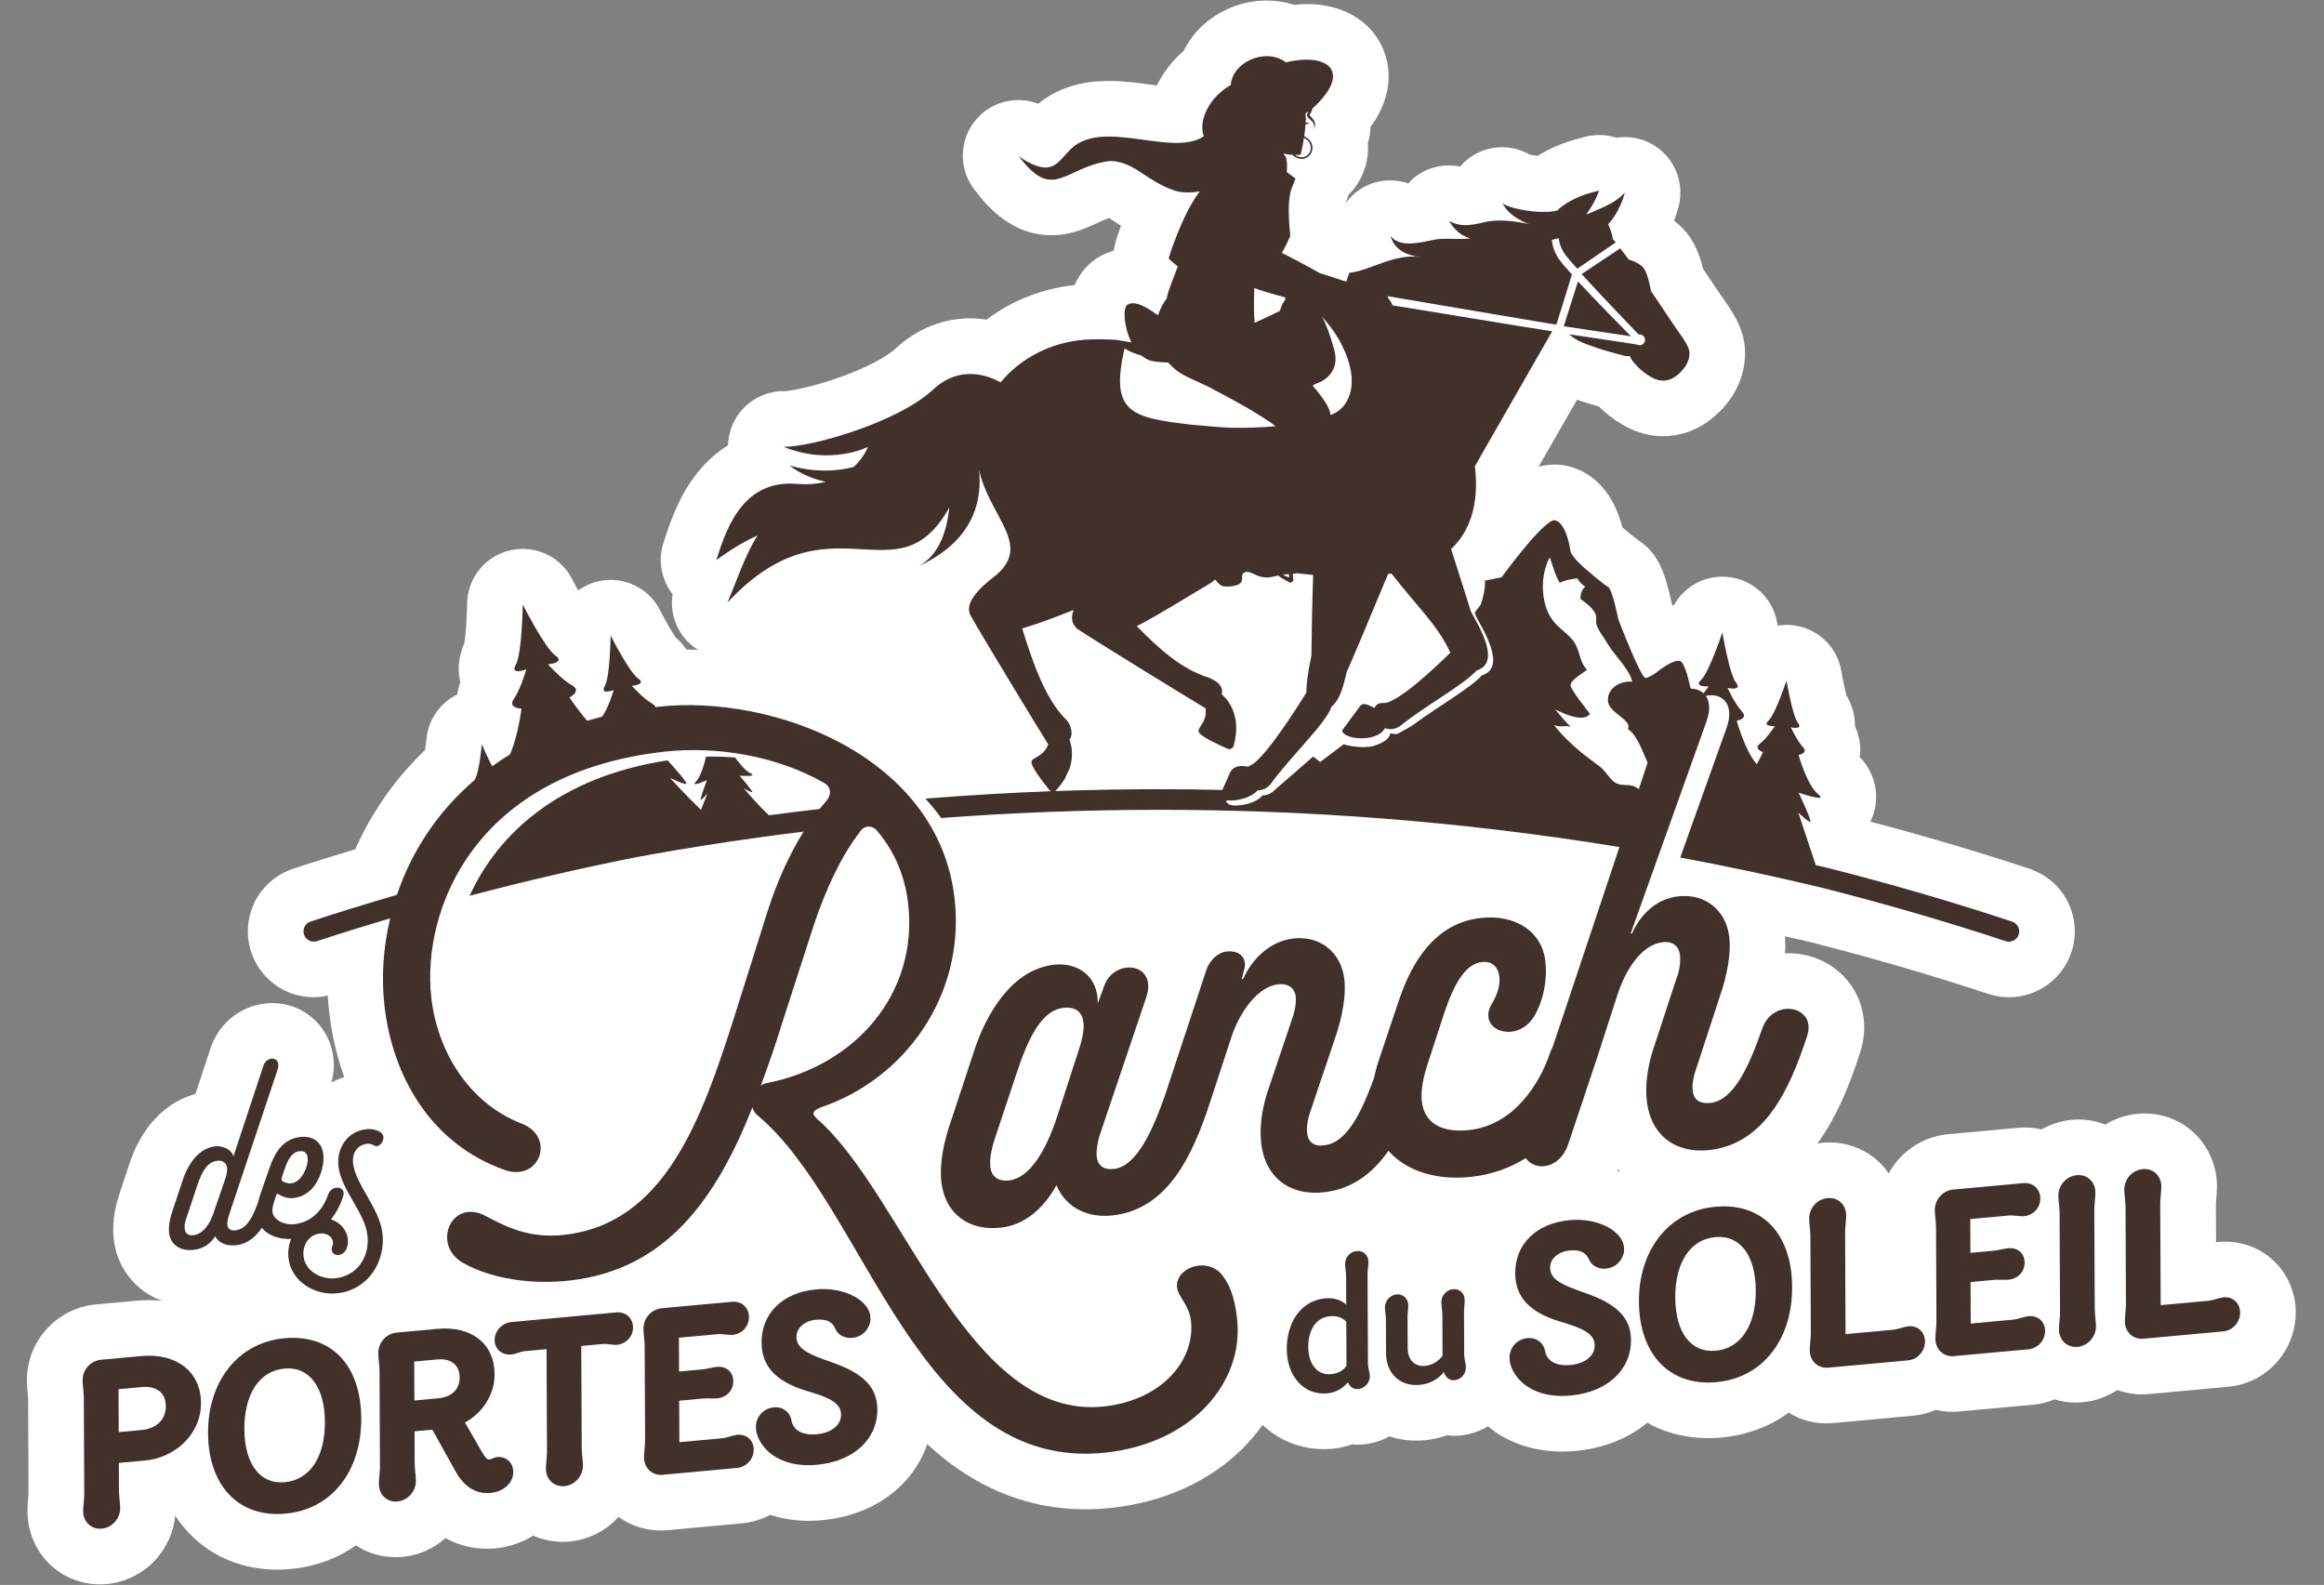 <?xml version="1.0" encoding="UTF-8" standalone="no"?>
<!DOCTYPE svg PUBLIC "-//W3C//DTD SVG 1.1//EN" "http://www.w3.org/Graphics/SVG/1.1/DTD/svg11.dtd">
<svg width="100%" height="100%" viewBox="0 0 871 594" version="1.1" xmlns="http://www.w3.org/2000/svg" xmlns:xlink="http://www.w3.org/1999/xlink" xml:space="preserve" xmlns:serif="http://www.serif.com/" style="fill-rule:evenodd;clip-rule:evenodd;stroke-linejoin:round;stroke-miterlimit:2;">
    <rect x="0" y="0" width="871" height="594" fill="#808080" stroke="none"/>
    <g transform="matrix(4.167,0,0,4.167,613.217,161.609)">
        <path d="M0,0.004C-0.002,0.003 -0.003,0.003 -0.005,0.002C-0.006,0.001 -0.008,0.001 -0.01,0L0,0.004Z" style="fill:rgb(223,210,178);fill-rule:nonzero;"/>
    </g>
    <g transform="matrix(4.167,0,0,4.167,633.177,88.7)">
        <path d="M0,-0.009C0.001,-0.007 0.002,-0.006 0.003,-0.004C0.004,-0.003 0.005,-0.002 0.006,0L0,-0.009Z" style="fill:rgb(223,210,178);fill-rule:nonzero;"/>
    </g>
    <g transform="matrix(4.167,0,0,4.167,776.393,419.69)">
        <path d="M0,0.001L0.006,0.001C0.008,0.001 0.01,0 0.012,0L0,0.001Z" style="fill:rgb(223,210,178);fill-rule:nonzero;"/>
    </g>
    <g transform="matrix(4.167,0,0,4.167,682.977,428.269)">
        <path d="M0,0.002L0.009,0.002C0.012,0.001 0.015,0.001 0.018,0L0,0.002Z" style="fill:rgb(223,210,178);fill-rule:nonzero;"/>
    </g>
    <g transform="matrix(4.167,0,0,4.167,617.138,372.01)">
        <path d="M0,-36.004C0,-36.005 0,-36.005 -0.001,-36.006L0.002,-36.001C0.001,-36.002 0,-36.003 0,-36.004M-87.868,-32.366C-87.869,-32.367 -87.871,-32.368 -87.872,-32.369L-87.868,-32.366ZM-28.733,-70.052C-28.739,-70.055 -28.743,-70.057 -28.749,-70.06C-28.751,-70.061 -28.753,-70.062 -28.754,-70.063L-28.733,-70.052ZM-2.588,15.886C-2.521,15.963 -2.461,16.043 -2.393,16.118C-2.477,16.087 -2.563,16.063 -2.648,16.034C-2.626,15.985 -2.609,15.935 -2.588,15.886M-2.308,15.201L-2.311,15.21L-2.308,15.201ZM-1.239,-40.97C-1.24,-40.971 -1.242,-40.972 -1.243,-40.972L-1.239,-40.97ZM-129.282,8.854C-129.285,8.855 -129.287,8.856 -129.29,8.856L-129.3,8.856L-129.282,8.854ZM-121.157,-9.38C-121.159,-9.38 -121.161,-9.379 -121.163,-9.378L-121.157,-9.38ZM17.561,-27.328C17.56,-27.329 17.559,-27.331 17.558,-27.332L17.561,-27.328ZM58.381,28.845L58.381,28.755C58.384,27.198 57.788,25.536 56.592,24.312C56.002,23.7 55.274,23.206 54.483,22.881C53.693,22.553 52.846,22.396 52.028,22.397C51.829,22.397 51.622,22.406 51.41,22.426C51.335,22.434 51.277,22.443 51.212,22.451L51.197,19.008C51.2,18.956 51.215,18.76 51.236,18.523C51.248,18.392 51.26,18.246 51.271,18.077C51.282,17.917 51.292,17.738 51.294,17.495L51.294,17.422C51.3,15.802 50.672,14.072 49.443,12.822C48.836,12.197 48.095,11.695 47.291,11.364C46.488,11.031 45.625,10.868 44.783,10.869C44.583,10.869 44.373,10.879 44.155,10.899C43.099,10.996 42.108,11.344 41.247,11.87C40.477,11.568 39.658,11.408 38.852,11.414C38.651,11.414 38.442,11.424 38.227,11.444C37.247,11.533 36.325,11.842 35.509,12.304C35.021,12.191 34.525,12.129 34.037,12.129C33.837,12.129 33.628,12.138 33.414,12.159L33.427,12.157L27.121,12.737C25.355,12.898 23.779,13.743 22.686,14.961C22.332,15.352 22.029,15.79 21.773,16.258C21.571,15.965 21.35,15.684 21.097,15.427C20.49,14.801 19.749,14.3 18.945,13.969C18.142,13.636 17.279,13.473 16.437,13.474C16.237,13.474 16.028,13.483 15.81,13.504C15.658,13.518 15.509,13.543 15.36,13.567C16.198,12.415 16.863,11.216 17.423,10.022C18.14,8.488 18.692,6.954 19.17,5.496C19.414,4.769 19.566,3.972 19.566,3.134C19.569,2.188 19.362,1.194 18.947,0.31C18.327,-1.03 17.276,-2.053 16.172,-2.662C15.059,-3.279 13.886,-3.545 12.729,-3.547C12.631,-3.547 12.533,-3.529 12.435,-3.525C12.447,-3.765 12.475,-4 12.475,-4.245C12.475,-4.511 12.451,-4.789 12.432,-5.065C13.142,-4.901 13.845,-4.755 14.557,-4.583C20.023,-3.201 25.415,-1.638 30.722,0.116C31.332,0.318 31.965,0.416 32.583,0.416C33.838,0.415 35.029,0.021 36.017,-0.681C37.005,-1.379 37.805,-2.42 38.209,-3.649L38.21,-3.652C38.411,-4.258 38.51,-4.891 38.509,-5.511C38.508,-6.766 38.115,-7.957 37.412,-8.946C36.861,-9.727 36.089,-10.381 35.185,-10.824C34.949,-10.947 34.702,-11.053 34.443,-11.138C29.723,-12.699 24.944,-14.104 20.121,-15.379C20.253,-15.649 20.37,-15.929 20.451,-16.216C20.586,-16.691 20.642,-17.166 20.642,-17.592C20.641,-18.134 20.556,-18.596 20.45,-18.973C20.259,-19.634 20.019,-20.051 19.82,-20.366C19.557,-20.768 19.344,-21.005 19.161,-21.194C19.183,-21.388 19.219,-21.581 19.219,-21.775C19.221,-22.614 19.007,-23.371 18.738,-23.96C18.738,-23.97 18.74,-23.98 18.74,-23.989C18.733,-24.99 18.476,-25.703 18.247,-26.208C18.158,-26.398 18.07,-26.557 17.983,-26.705C17.957,-26.792 17.927,-26.902 17.897,-27.023C17.798,-27.411 17.695,-27.905 17.624,-28.278C17.589,-28.466 17.56,-28.625 17.541,-28.733L17.52,-28.855L17.516,-28.881L17.515,-28.883C17.143,-31.163 15.276,-32.88 12.973,-33.061C12.568,-33.093 12.173,-33.059 11.786,-32.997C11.786,-33.003 11.784,-33.012 11.783,-33.017L11.755,-33.177L11.748,-33.22C11.375,-35.499 9.508,-37.216 7.206,-37.397C5.218,-37.554 3.376,-36.525 2.442,-34.83C2.406,-34.827 2.366,-34.827 2.331,-34.824C2.304,-34.891 2.284,-34.943 2.262,-34.999C2.196,-35.306 2.097,-35.738 1.974,-36.216C1.857,-36.662 1.73,-37.127 1.529,-37.681C1.422,-37.966 1.308,-38.267 1.066,-38.716C0.939,-38.944 0.784,-39.213 0.489,-39.58C0.339,-39.764 0.152,-39.974 -0.116,-40.212C-0.304,-40.378 -0.537,-40.56 -0.83,-40.741C-0.881,-40.779 -0.983,-40.856 -1.11,-40.959C-1.35,-41.151 -1.642,-41.394 -1.865,-41.583C-1.977,-41.677 -2.073,-41.758 -2.139,-41.815L-2.192,-41.86C-2.341,-42.438 -2.547,-43.101 -2.945,-43.906C-3.197,-44.397 -3.519,-44.951 -4.085,-45.573C-4.37,-45.881 -4.722,-46.206 -5.174,-46.512C-5.623,-46.817 -6.18,-47.101 -6.823,-47.287C-7.35,-47.44 -7.85,-47.495 -8.285,-47.494C-8.877,-47.487 -9.335,-47.404 -9.716,-47.298L-6.265,-53.32C-5.937,-53.209 -5.615,-53.104 -5.305,-53.008C-4.944,-52.898 -4.608,-52.803 -4.295,-52.715C-3.974,-52.397 -3.646,-52.107 -3.312,-51.848C-2.573,-51.281 -1.84,-50.841 -0.946,-50.494C-0.159,-50.194 0.667,-50.046 1.484,-50.046C2.886,-50.046 4.275,-50.479 5.448,-51.316L5.452,-51.319C6.235,-51.884 6.998,-52.591 7.657,-53.585C7.984,-54.083 8.28,-54.657 8.499,-55.315C8.717,-55.971 8.853,-56.715 8.853,-57.492C8.853,-57.633 8.848,-57.769 8.84,-57.902L8.84,-57.915C8.771,-58.836 8.57,-59.374 8.404,-59.818C8.144,-60.467 7.896,-60.886 7.676,-61.249C7.457,-61.604 7.261,-61.883 7.121,-62.078L7.117,-62.084C6.933,-62.338 6.615,-62.803 6.243,-63.357L5.941,-63.809C5.672,-64.21 5.374,-64.655 5.065,-65.113C5.031,-65.254 5.005,-65.381 4.962,-65.533C4.873,-65.848 4.767,-66.187 4.61,-66.58C4.447,-66.973 4.252,-67.418 3.853,-67.999C3.431,-68.598 2.995,-69.006 2.605,-69.318C2.556,-69.356 2.512,-69.386 2.464,-69.421C2.734,-70.13 2.859,-70.63 2.898,-70.788C3.428,-73.005 2.395,-75.297 0.382,-76.367C-0.598,-76.888 -1.688,-77.048 -2.726,-76.888C-3.116,-77.015 -3.43,-77.066 -3.654,-77.096C-3.993,-77.134 -4.169,-77.134 -4.267,-77.133L-4.267,-77.134L-4.313,-77.133C-4.328,-77.133 -4.345,-77.132 -4.355,-77.133L-4.378,-77.132L-4.378,-77.131C-4.526,-77.127 -4.635,-77.12 -4.714,-77.114C-4.898,-77.096 -4.983,-77.082 -5.055,-77.071C-5.182,-77.051 -5.239,-77.039 -5.292,-77.028C-5.459,-76.993 -5.532,-76.974 -5.636,-76.948C-5.734,-76.923 -5.836,-76.895 -5.95,-76.863L-5.948,-76.859C-7.58,-76.449 -8.88,-75.84 -9.82,-75.254C-10.07,-75.283 -10.323,-75.327 -10.507,-75.37C-11.913,-76.17 -13.672,-76.287 -15.215,-75.517C-15.829,-75.21 -16.349,-74.79 -16.771,-74.296C-18.273,-74.599 -19.874,-74.218 -21.073,-73.158C-21.206,-73.041 -21.318,-72.908 -21.435,-72.78C-22.725,-73.218 -24.175,-73.137 -25.439,-72.449C-26.121,-72.077 -26.673,-71.555 -27.101,-70.954C-27.095,-70.969 -27.089,-70.985 -27.083,-71L-26.991,-71.232C-26.961,-71.309 -26.941,-71.358 -26.901,-71.465C-26.865,-71.559 -26.849,-71.657 -26.819,-71.752C-26.501,-72.072 -26.213,-72.414 -25.98,-72.784C-25.394,-73.72 -25.057,-74.811 -25.055,-75.993C-25.054,-76.122 -25.074,-76.255 -25.083,-76.387C-25.071,-76.425 -25.055,-76.457 -25.043,-76.496C-24.919,-76.919 -24.85,-77.392 -24.831,-77.869C-24.681,-78.075 -24.534,-78.284 -24.396,-78.505C-24.08,-79.018 -23.795,-79.58 -23.577,-80.227C-23.36,-80.872 -23.208,-81.608 -23.208,-82.421C-23.199,-83.474 -23.497,-84.658 -24.087,-85.626C-24.522,-86.355 -25.089,-86.951 -25.669,-87.394C-26.546,-88.061 -27.431,-88.414 -28.246,-88.628C-29.065,-88.838 -29.835,-88.91 -30.587,-88.912C-30.967,-88.911 -31.341,-88.874 -31.715,-88.837C-31.742,-88.846 -31.769,-88.861 -31.796,-88.87C-32.602,-89.119 -33.406,-89.226 -34.177,-89.226C-35.155,-89.225 -36.081,-89.057 -36.95,-88.758C-38.249,-88.305 -39.445,-87.568 -40.454,-86.461C-40.904,-85.964 -41.3,-85.375 -41.628,-84.717C-42.33,-84.102 -42.943,-83.415 -43.446,-82.656C-43.671,-82.315 -43.875,-81.959 -44.057,-81.588C-44.237,-81.612 -44.418,-81.636 -44.613,-81.664C-45.662,-81.804 -46.906,-81.991 -48.371,-81.996C-49.418,-81.993 -50.605,-81.898 -51.906,-81.478C-52.842,-81.18 -53.835,-80.663 -54.72,-79.946C-56.444,-80.604 -58.454,-80.278 -59.885,-78.966C-61.776,-77.232 -62.047,-74.343 -60.512,-72.288C-59.706,-71.221 -58.893,-70.295 -57.753,-69.487C-57.185,-69.089 -56.523,-68.731 -55.789,-68.485C-55.058,-68.236 -54.264,-68.113 -53.538,-68.116C-52.375,-68.118 -51.449,-68.392 -50.784,-68.633C-49.781,-69.013 -49.228,-69.323 -48.779,-69.504C-48.616,-69.572 -48.484,-69.617 -48.348,-69.663C-48.149,-69.537 -47.874,-69.359 -47.516,-69.123C-47.446,-69.078 -47.358,-69.025 -47.281,-68.977C-47.411,-68.619 -47.526,-68.287 -47.617,-68.003C-47.675,-67.817 -47.726,-67.651 -47.778,-67.457C-47.805,-67.357 -47.832,-67.254 -47.866,-67.092C-47.883,-67.01 -47.903,-66.913 -47.925,-66.765C-47.926,-66.757 -47.928,-66.746 -47.929,-66.737C-48.377,-66.603 -48.845,-66.423 -49.299,-66.146C-49.764,-65.862 -50.138,-65.536 -50.43,-65.22C-50.941,-64.662 -51.22,-64.149 -51.414,-63.72C-51.425,-63.694 -51.432,-63.672 -51.442,-63.647C-51.462,-63.644 -51.481,-63.638 -51.501,-63.634C-54.4,-63.311 -57.111,-62.236 -59.373,-60.526C-59.832,-60.595 -60.317,-60.642 -60.837,-60.642C-61.905,-60.644 -63.098,-60.459 -64.274,-60.001C-65.452,-59.548 -66.592,-58.828 -67.585,-57.9C-67.867,-57.627 -68.604,-57.111 -69.544,-56.635C-70.956,-55.904 -72.814,-55.21 -74.427,-54.75C-75.233,-54.518 -75.983,-54.341 -76.563,-54.232C-76.852,-54.177 -77.099,-54.14 -77.274,-54.119L-77.472,-54.1L-77.515,-54.097L-77.518,-54.097L-77.518,-54.095C-79.918,-54.146 -82.016,-52.489 -82.515,-50.138C-82.58,-49.834 -82.613,-49.529 -82.621,-49.227C-83.754,-48.52 -84.651,-47.655 -85.347,-46.79C-86.405,-45.472 -87.046,-44.154 -87.511,-43.036C-87.742,-42.477 -87.925,-41.965 -88.073,-41.528C-88.221,-41.093 -88.337,-40.728 -88.413,-40.505C-88.96,-38.887 -88.622,-37.139 -87.607,-35.836C-87.903,-33.938 -87.1,-31.994 -85.427,-30.895C-85.381,-30.865 -85.331,-30.848 -85.285,-30.819C-85.588,-30.828 -85.895,-30.855 -86.195,-30.855C-86.25,-30.855 -86.304,-30.851 -86.359,-30.851C-86.555,-31.143 -86.754,-31.378 -86.934,-31.57C-87.073,-31.715 -87.2,-31.827 -87.326,-31.936C-87.401,-32.045 -87.51,-32.209 -87.624,-32.396C-87.881,-32.814 -88.172,-33.332 -88.384,-33.727C-88.491,-33.926 -88.579,-34.094 -88.639,-34.21L-88.706,-34.34L-88.721,-34.37L-88.724,-34.375C-89.765,-36.436 -92.062,-37.511 -94.312,-36.992C-94.977,-36.838 -95.574,-36.545 -96.1,-36.167C-96.129,-36.219 -96.16,-36.275 -96.186,-36.324C-96.323,-36.577 -96.437,-36.794 -96.515,-36.944L-96.603,-37.114L-96.623,-37.155L-96.627,-37.161L-96.627,-37.162C-97.669,-39.224 -99.965,-40.3 -102.216,-39.78C-104.466,-39.26 -106.059,-37.285 -106.09,-34.975L-106.09,-34.973C-106.091,-34.9 -106.11,-33.86 -106.186,-32.83C-106.222,-32.32 -106.276,-31.807 -106.326,-31.498L-106.341,-31.412C-106.411,-31.255 -106.481,-31.087 -106.548,-30.89C-106.694,-30.451 -106.838,-29.889 -106.841,-29.133C-106.844,-28.772 -106.802,-28.356 -106.699,-27.923C-106.819,-27.6 -106.918,-27.226 -106.979,-26.815C-108.508,-26.062 -109.585,-24.569 -109.748,-22.797C-109.749,-22.779 -109.797,-22.305 -109.865,-21.824C-112.667,-19.143 -114.734,-16.069 -116.152,-12.891C-118.016,-12.33 -119.882,-11.754 -121.745,-11.138C-122.974,-10.734 -124.016,-9.934 -124.714,-8.946C-125.417,-7.957 -125.81,-6.766 -125.812,-5.511C-125.812,-4.892 -125.713,-4.256 -125.511,-3.649C-125.108,-2.421 -124.307,-1.379 -123.319,-0.68C-122.33,0.022 -121.139,0.415 -119.885,0.416C-119.463,0.416 -119.039,0.353 -118.621,0.262C-118.595,0.717 -118.559,1.17 -118.51,1.618C-118.287,3.643 -117.837,5.661 -117.14,7.608C-117.538,7.728 -117.921,7.884 -118.29,8.064C-118.171,7.602 -118.078,7.106 -118.077,6.527C-118.076,5.899 -118.179,5.188 -118.455,4.471C-118.66,3.935 -118.964,3.403 -119.351,2.937C-119.929,2.233 -120.683,1.699 -121.435,1.384C-122.19,1.064 -122.936,0.941 -123.621,0.941C-124.931,0.95 -126.057,1.359 -127.029,2.057C-127.979,2.74 -128.764,3.782 -129.157,4.992L-129.161,4.991L-130.523,9.109C-131.373,9.352 -132.147,9.721 -132.77,10.153C-134.158,11.119 -134.932,12.228 -135.465,13.137C-135.99,14.057 -136.275,14.838 -136.448,15.361L-136.439,15.336L-137.373,18.15L-137.371,18.151C-137.509,18.558 -137.631,18.99 -137.731,19.487C-137.834,20.01 -137.917,20.595 -137.919,21.306C-137.918,21.565 -137.906,21.845 -137.873,22.151C-137.783,22.987 -137.531,23.86 -137.097,24.659C-136.452,25.867 -135.397,26.835 -134.295,27.386C-134.032,27.52 -133.767,27.631 -133.502,27.727C-133.903,27.685 -134.306,27.658 -134.707,27.658C-135.083,27.658 -135.463,27.676 -135.845,27.711L-135.841,27.711L-139.483,28.046C-141.249,28.206 -142.825,29.052 -143.918,30.27C-145.015,31.481 -145.681,33.116 -145.683,34.857L-145.683,34.913L-145.682,34.981L-145.681,34.981C-145.676,35.248 -145.663,35.442 -145.65,35.616C-145.627,35.896 -145.603,36.127 -145.588,36.297L-145.573,36.481L-145.572,36.486L-145.535,45.06C-145.537,45.11 -145.553,45.31 -145.574,45.555C-145.586,45.689 -145.598,45.838 -145.61,46.009C-145.62,46.182 -145.631,46.371 -145.632,46.633L-145.632,46.669C-145.632,46.699 -145.631,46.744 -145.629,46.816L-145.625,46.816C-145.59,48.411 -144.961,50.051 -143.788,51.253C-143.188,51.873 -142.456,52.376 -141.652,52.713C-140.848,53.051 -139.975,53.222 -139.116,53.221C-138.907,53.221 -138.708,53.211 -138.518,53.194L-138.502,53.193C-136.696,53.027 -135.118,52.148 -134.041,50.928C-133.103,49.873 -132.488,48.518 -132.339,47.041C-132.296,47.107 -132.258,47.176 -132.214,47.241C-131.24,48.673 -129.887,49.897 -128.302,50.702C-126.718,51.514 -124.94,51.901 -123.172,51.898C-122.773,51.898 -122.375,51.879 -121.978,51.842L-121.977,51.842C-120.306,51.691 -118.686,51.214 -117.243,50.436C-116.839,50.22 -116.457,49.974 -116.085,49.715C-115.759,49.928 -115.415,50.117 -115.054,50.269C-114.251,50.607 -113.377,50.778 -112.519,50.777C-112.309,50.777 -112.11,50.767 -111.921,50.75L-111.904,50.749C-110.399,50.611 -109.056,49.973 -108.026,49.059C-107.652,49.265 -107.255,49.449 -106.83,49.595C-106.034,49.871 -105.162,50.018 -104.3,50.016C-104.05,50.016 -103.805,50.004 -103.566,49.983L-103.558,49.982C-102.368,49.872 -101.192,49.499 -100.144,48.832C-100.105,48.85 -100.067,48.871 -100.028,48.888C-99.224,49.227 -98.351,49.397 -97.492,49.396C-97.283,49.396 -97.082,49.386 -96.889,49.369L-96.878,49.368C-95.098,49.205 -93.542,48.347 -92.466,47.155C-92.074,47.437 -91.652,47.68 -91.205,47.867C-90.401,48.206 -89.528,48.377 -88.669,48.376C-88.46,48.376 -88.258,48.366 -88.066,48.348L-88.055,48.347L-81.374,47.734C-80.466,47.652 -79.605,47.378 -78.836,46.966C-77.723,47.321 -76.562,47.507 -75.389,47.507C-74.992,47.507 -74.593,47.488 -74.195,47.452L-74.192,47.452C-71.608,47.216 -69.146,46.274 -67.249,44.514C-66.306,43.639 -65.524,42.563 -64.996,41.359C-64.887,41.112 -64.796,40.857 -64.709,40.601C-64.252,41.022 -63.784,41.434 -63.294,41.828C-61.599,43.185 -59.681,44.359 -57.526,45.184C-55.375,46.011 -52.993,46.474 -50.491,46.471C-49.709,46.471 -48.917,46.427 -48.115,46.339C-43.415,45.829 -39.352,43.952 -36.438,41.101C-35.737,40.415 -35.106,39.671 -34.548,38.883C-33.972,39.421 -33.312,39.895 -32.571,40.253C-31.483,40.784 -30.248,41.061 -29.031,41.058C-28.769,41.058 -28.508,41.045 -28.252,41.022L-28.247,41.022C-27.615,40.963 -27.021,40.821 -26.46,40.625C-26.322,40.635 -26.182,40.66 -26.046,40.66C-25.854,40.66 -25.677,40.651 -25.515,40.636L-25.5,40.635C-24.647,40.557 -23.85,40.3 -23.139,39.915C-22.346,40.167 -21.528,40.299 -20.731,40.295C-20.469,40.295 -20.212,40.283 -19.963,40.26L-19.956,40.26C-19.266,40.198 -18.588,40.038 -17.938,39.808C-17.748,39.827 -17.557,39.863 -17.369,39.863C-17.182,39.863 -17.008,39.854 -16.848,39.84L-16.826,39.838C-16.032,39.766 -15.254,39.535 -14.564,39.175C-14.465,39.123 -14.377,39.058 -14.281,39.001C-13.843,39.367 -13.378,39.694 -12.889,39.965C-11.264,40.874 -9.44,41.278 -7.6,41.278C-7.203,41.278 -6.804,41.259 -6.405,41.223C-4.024,41.005 -1.754,40.181 0.073,38.679C0.185,38.742 0.289,38.817 0.404,38.876C1.987,39.688 3.766,40.074 5.534,40.071C5.932,40.071 6.33,40.052 6.726,40.016L6.729,40.016C8.399,39.864 10.019,39.388 11.463,38.61C11.924,38.363 12.36,38.08 12.779,37.777C13.059,37.948 13.347,38.106 13.65,38.233C14.454,38.571 15.327,38.742 16.186,38.741C16.395,38.741 16.597,38.731 16.789,38.714L16.8,38.713L23.981,38.053C24.695,37.988 25.381,37.801 26.009,37.528C26.496,37.64 26.993,37.703 27.487,37.702C27.696,37.702 27.898,37.692 28.09,37.675L28.101,37.674L34.782,37.06C35.452,37 36.096,36.835 36.697,36.589C37.317,36.776 37.963,36.871 38.601,36.87C38.811,36.87 39.012,36.86 39.205,36.843L39.216,36.842C40.373,36.735 41.43,36.336 42.325,35.747C43.036,36.001 43.788,36.137 44.532,36.136C44.741,36.136 44.942,36.126 45.135,36.109L45.146,36.108L52.326,35.448C53.216,35.367 54.066,35.104 54.806,34.712C55.921,34.121 56.797,33.263 57.409,32.255C58.01,31.262 58.364,30.096 58.377,28.845L58.381,28.845Z" style="fill:white;fill-rule:nonzero;"/>
    </g>
    <g transform="matrix(4.167,0,0,4.167,801.082,417.417)">
        <path d="M0,0.002L0.009,0.002C0.012,0.001 0.015,0.001 0.018,0L0,0.002Z" style="fill:rgb(223,210,178);fill-rule:nonzero;"/>
    </g>
    <g transform="matrix(4.167,0,0,4.167,831.323,465.45)">
        <path d="M0,0.001L0.005,0.001C0.009,0 0.011,0 0.014,0L0,0.001Z" style="fill:rgb(223,210,178);fill-rule:nonzero;"/>
    </g>
    <g transform="matrix(4.167,0,0,4.167,588.692,174.987)">
        <path d="M0,-0.003C0.002,-0.003 0.003,-0.002 0.004,-0.001C0.006,-0.001 0.008,-0.001 0.01,0L0,-0.003Z" style="fill:rgb(223,210,178);fill-rule:nonzero;"/>
    </g>
    <g transform="matrix(4.167,0,0,4.167,697.067,394.93)">
        <path d="M0,-0.044C-0.004,-0.031 -0.009,-0.018 -0.013,-0.005C-0.014,-0.003 -0.014,-0.002 -0.015,0L0,-0.044Z" style="fill:rgb(223,210,178);fill-rule:nonzero;"/>
    </g>
    <g transform="matrix(4.167,0,0,4.167,586.076,109.251)">
        <path d="M0,3.125L6.045,4.032C5.245,3.221 2.942,0.883 1.278,-0.907L0,3.125Z" style="fill:rgb(66,48,42);fill-rule:nonzero;"/>
    </g>
    <g transform="matrix(4.167,0,0,4.167,602.254,139.732)">
        <path d="M0,-10.4L-2.271,-8.883C-1.796,-8.359 -1.259,-7.78 -0.716,-7.199C-0.648,-7.127 -0.58,-7.054 -0.512,-6.982C-0.376,-6.837 -0.239,-6.692 -0.105,-6.549C-0.037,-6.478 0.03,-6.406 0.097,-6.335C0.365,-6.051 0.628,-5.775 0.878,-5.511C1.153,-5.223 1.412,-4.951 1.648,-4.705C2.273,-4.051 2.732,-3.575 2.854,-3.449C2.917,-3.46 2.981,-3.459 3.045,-3.444C3.056,-3.442 3.067,-3.44 3.077,-3.436C3.184,-3.405 3.271,-3.34 3.332,-3.256C3.35,-3.233 3.366,-3.207 3.379,-3.18C3.382,-3.173 3.386,-3.166 3.389,-3.159C3.407,-3.115 3.42,-3.07 3.425,-3.022C3.426,-3.008 3.427,-2.994 3.428,-2.98L3.428,-2.971C3.428,-2.945 3.426,-2.92 3.422,-2.894C3.421,-2.886 3.419,-2.878 3.418,-2.869C3.415,-2.856 3.412,-2.843 3.408,-2.83C3.402,-2.808 3.392,-2.788 3.384,-2.768C3.34,-2.671 3.268,-2.591 3.173,-2.539C3.106,-2.502 3.033,-2.483 2.959,-2.48L2.34,-2.604L-3.406,-3.47C-3.187,-3.281 -2.911,-3.087 -2.568,-2.887C-1.239,-2.263 0.815,-1.72 1.667,-1.509L2.045,-1.509L2.211,-1.196C2.887,-0.273 3.771,0.338 4.408,0.581C4.977,0.798 5.619,0.716 6.115,0.361C6.895,-0.197 7.475,-0.988 7.422,-1.857C7.393,-2.314 6.899,-3.043 6.632,-3.415C6.38,-3.765 6.047,-4.254 5.663,-4.826L5.358,-5.28C4.932,-5.918 4.454,-6.632 3.956,-7.364C3.85,-7.974 3.643,-8.935 3.326,-9.389C3.056,-9.776 2.449,-10.037 1.963,-10.193C1.701,-10.547 1.443,-10.885 1.194,-11.198L0,-10.4Z" style="fill:rgb(66,48,42);fill-rule:nonzero;"/>
    </g>
    <g transform="matrix(4.167,0,0,4.167,84.48,439.574)">
        <path d="M0,0.501L-1.096,3.687C-1.305,4.318 -1.886,5.497 -2.887,5.607C-3.413,5.664 -3.621,5.383 -3.662,5.007C-3.69,4.757 -3.667,4.501 -3.569,4.237L-2.577,1.265C-2.365,0.659 -1.909,-0.962 -0.757,-1.089C-0.206,-1.149 0.1,-0.904 0.152,-0.428C0.179,-0.177 0.112,0.134 0,0.501M5.08,0.376L5.329,-0.361C5.616,-1.204 5.999,-1.879 6.65,-1.95C7.151,-2.005 7.356,-1.749 7.397,-1.373C7.433,-1.048 7.346,-0.684 7.248,-0.419C6.933,0.401 6.478,0.881 5.902,0.944C5.652,0.972 5.416,0.896 5.174,0.771C5.013,0.687 5.043,0.506 5.08,0.376M14.127,5.467C13.875,3.163 11.691,1.045 11.483,-0.858C11.368,-1.91 11.983,-2.535 12.71,-2.614C12.96,-2.642 13.194,-2.591 13.385,-2.46C13.877,-2.134 14.619,-3.229 13.938,-3.661C13.691,-3.837 13.243,-3.99 12.642,-3.924C11.04,-3.749 9.983,-2.29 10.167,-0.612C10.402,1.541 12.55,3.561 12.775,5.615C12.997,7.643 11.781,9.271 9.903,9.477C8.651,9.614 7.175,8.864 7.024,7.486C6.92,6.535 7.472,5.562 8.499,5.449C9.025,5.392 9.611,5.657 9.675,6.233C9.686,6.333 9.671,6.436 9.632,6.542C9.267,7.367 10.32,7.733 10.82,6.969C10.97,6.725 11.054,6.335 11.01,5.935C10.935,5.248 10.417,4.472 9.492,4.188C9.946,3.625 10.318,2.933 10.591,2.103C10.893,1.158 9.535,1.028 9.233,1.973C8.87,3.052 7.955,4.419 6.228,4.609C5.176,4.724 4.303,4.16 4.232,3.509C4.21,3.309 4.25,2.975 4.384,2.58L4.574,2.002C4.591,1.924 4.632,1.844 4.713,1.886C4.988,2.083 5.572,2.324 6.098,2.266C7.275,2.137 8.25,1.321 8.697,-0.375C8.787,-0.715 8.86,-1.204 8.813,-1.63C8.707,-2.607 8.065,-3.373 6.713,-3.224C4.86,-3.021 4.267,-1.259 3.954,-0.414L3.183,1.8C3.083,2.071 3.013,2.331 2.957,2.584C2.946,2.611 2.933,2.635 2.923,2.664C2.518,3.824 1.968,5.05 0.916,5.165C0.516,5.209 0.224,5.089 0.18,4.688C0.158,4.488 0.197,4.154 0.331,3.759L4.683,-9.261C5.103,-10.524 3.706,-10.548 3.424,-9.656L0.721,-1.479C0.547,-2.144 -0.299,-2.457 -0.9,-2.391C-2.753,-2.188 -3.59,-0.119 -3.856,0.695L-4.79,3.509C-4.963,4.009 -5.134,4.763 -5.065,5.389C-4.942,6.516 -3.997,7.046 -2.87,6.923C-1.968,6.824 -1.311,6.346 -0.926,5.696C-0.546,6.389 0.21,6.585 0.961,6.503C2.006,6.389 2.748,5.727 3.282,4.935C3.832,5.647 4.826,5.974 5.912,5.943C5.692,6.476 5.61,7.066 5.672,7.634C5.908,9.788 8.048,11.049 10.076,10.826C12.831,10.525 14.404,7.996 14.127,5.467" style="fill:rgb(66,48,42);fill-rule:nonzero;"/>
    </g>
    <g transform="matrix(4.167,0,0,4.167,106.771,513.346)">
        <path d="M0,10.114C-2.289,10.324 -3.63,8.412 -3.644,5.328C-3.657,2.244 -2.334,0.107 -0.045,-0.103C2.245,-0.313 3.586,1.62 3.599,4.704C3.613,7.788 2.289,9.904 0,10.114M-0.036,-2.832C-4.24,-2.446 -6.931,1.075 -6.911,5.691C-6.89,10.411 -4.171,13.331 0.054,12.942C4.237,12.558 6.887,9.103 6.867,4.383C6.846,-0.442 4.148,-3.217 -0.036,-2.832" style="fill:rgb(66,48,42);fill-rule:nonzero;"/>
    </g>
    <g transform="matrix(4.167,0,0,4.167,231.069,557.017)">
        <path d="M0,-15.638L-9.47,-14.768C-10.26,-14.695 -10.965,-14.001 -10.962,-13.141C-10.958,-12.322 -10.289,-11.775 -9.478,-11.85C-9.061,-11.888 -8.688,-12.111 -8.188,-12.157L-6.294,-12.331L-6.254,-3.142C-6.252,-2.723 -6.353,-1.958 -6.351,-1.58C-6.347,-0.615 -5.615,0.073 -4.679,-0.013C-3.742,-0.099 -3.017,-0.921 -3.021,-1.886C-3.023,-2.285 -3.13,-3.009 -3.132,-3.429L-3.172,-12.618L-1.258,-12.794C-0.779,-12.838 -0.383,-12.686 0.033,-12.724C0.845,-12.798 1.488,-13.466 1.484,-14.284C1.48,-15.144 0.791,-15.711 0,-15.638" style="fill:rgb(66,48,42);fill-rule:nonzero;"/>
    </g>
    <g transform="matrix(4.167,0,0,4.167,53.074,544.345)">
        <path d="M0,-2.018L-2.06,-1.829L-2.077,-5.689L0.004,-5.88C1.378,-6.006 2.172,-5.345 2.177,-4.17C2.182,-2.995 1.394,-2.146 0,-2.018M-0.008,-8.67L-3.65,-8.336C-4.587,-8.25 -5.312,-7.448 -5.308,-6.483C-5.306,-6.106 -5.199,-5.36 -5.197,-4.94L-5.159,3.724C-5.157,4.144 -5.258,4.887 -5.257,5.286C-5.252,6.251 -4.521,6.939 -3.584,6.853C-2.647,6.767 -1.922,5.945 -1.927,4.98C-1.928,4.603 -2.036,3.857 -2.037,3.437L-2.048,0.941L0.324,0.723C2.947,0.482 5.353,-1.586 5.34,-4.461C5.328,-7.272 3.114,-8.957 -0.008,-8.67" style="fill:rgb(66,48,42);fill-rule:nonzero;"/>
    </g>
    <g transform="matrix(4.167,0,0,4.167,276.206,502.887)">
        <path d="M0,8.363C-0.312,8.392 -0.957,8.64 -1.31,8.672L-5.181,9.028L-5.198,5.294L-3.096,5.1C-2.742,5.068 -2.096,5.114 -1.784,5.085C-0.931,5.006 -0.33,4.364 -0.333,3.545C-0.337,2.727 -0.943,2.174 -1.796,2.253C-2.109,2.281 -2.753,2.446 -3.107,2.478L-5.209,2.671L-5.222,-0.371L-1.726,-0.692C-1.372,-0.725 -0.726,-0.595 -0.414,-0.624C0.46,-0.704 1.082,-1.391 1.078,-2.23C1.074,-3.069 0.426,-3.681 -0.448,-3.601L-6.754,-3.021C-7.69,-2.935 -8.416,-2.134 -8.411,-1.169C-8.41,-0.792 -8.302,-0.046 -8.301,0.374L-8.264,8.829C-8.262,9.248 -8.363,10.013 -8.361,10.39C-8.357,11.356 -7.625,12.044 -6.689,11.958L-0.008,11.344C0.866,11.264 1.509,10.533 1.505,9.694C1.501,8.855 0.874,8.283 0,8.363" style="fill:rgb(66,48,42);fill-rule:nonzero;"/>
    </g>
    <g transform="matrix(4.167,0,0,4.167,163.977,535.838)">
        <path d="M0,-2.821L-2.081,-2.63L-2.097,-6.133L-0.015,-6.325C1.296,-6.445 1.986,-5.753 1.99,-4.725C1.995,-3.655 1.332,-2.943 0,-2.821M5.374,2.457C5.083,2.484 4.875,2.65 4.667,2.669C4.438,2.69 4.333,2.553 3.956,1.937L2.466,-0.655C4.024,-1.491 5.141,-3.146 5.133,-4.993C5.121,-7.741 3.074,-9.358 -0.027,-9.073L-3.669,-8.738C-4.606,-8.652 -5.331,-7.851 -5.327,-6.886C-5.325,-6.508 -5.218,-5.763 -5.216,-5.343L-5.178,3.322C-5.177,3.741 -5.277,4.485 -5.276,4.884C-5.271,5.849 -4.54,6.537 -3.603,6.451C-2.667,6.365 -1.941,5.543 -1.946,4.578C-1.947,4.2 -2.055,3.454 -2.056,3.035L-2.069,0.14L-0.467,-0.008L1.611,3.726C2.283,4.945 3.307,5.816 4.743,5.684C5.971,5.571 6.821,4.759 6.816,3.794C6.813,2.996 6.206,2.38 5.374,2.457" style="fill:rgb(66,48,42);fill-rule:nonzero;"/>
    </g>
    <g transform="matrix(4.167,0,0,4.167,784.912,491.823)">
        <path d="M0,-9.225C-0.002,-9.645 0.099,-10.367 0.097,-10.787C0.093,-11.752 -0.639,-12.419 -1.575,-12.333C-2.512,-12.247 -3.237,-11.446 -3.233,-10.46C-3.231,-10.103 -3.124,-9.358 -3.122,-8.938L-3.083,-0.001C-3.081,0.419 -3.182,1.163 -3.18,1.54C-3.176,2.505 -2.444,3.194 -1.508,3.108C-0.571,3.022 0.154,2.199 0.15,1.255C0.148,0.815 0.041,0.132 0.039,-0.288L0,-9.225Z" style="fill:rgb(66,48,42);fill-rule:nonzero;"/>
    </g>
    <g transform="matrix(4.167,0,0,4.167,715.182,464.535)">
        <path d="M0,7.803C-0.312,7.832 -0.957,8.08 -1.31,8.112L-5.639,8.51L-5.679,-0.616C-5.681,-1.036 -5.58,-1.779 -5.582,-2.157C-5.586,-3.143 -6.318,-3.811 -7.254,-3.724C-8.191,-3.638 -8.916,-2.837 -8.912,-1.851C-8.91,-1.494 -8.803,-0.749 -8.801,-0.329L-8.763,8.398C-8.761,8.818 -8.862,9.583 -8.86,9.96C-8.856,10.925 -8.124,11.614 -7.188,11.528L-0.007,10.868C0.867,10.788 1.509,10.015 1.505,9.176C1.501,8.337 0.874,7.723 0,7.803" style="fill:rgb(66,48,42);fill-rule:nonzero;"/>
    </g>
    <g transform="matrix(4.167,0,0,4.167,643.044,464.07)">
        <path d="M0,10.114C-2.289,10.324 -3.63,8.412 -3.644,5.328C-3.657,2.244 -2.334,0.107 -0.045,-0.103C2.245,-0.313 3.586,1.62 3.599,4.704C3.613,7.788 2.289,9.904 0,10.114M-0.036,-2.832C-4.24,-2.446 -6.931,1.075 -6.911,5.691C-6.89,10.411 -4.171,13.331 0.054,12.942C4.237,12.558 6.887,9.103 6.867,4.383C6.846,-0.442 4.148,-3.217 -0.036,-2.832" style="fill:rgb(66,48,42);fill-rule:nonzero;"/>
    </g>
    <g transform="matrix(4.167,0,0,4.167,312.002,521.82)">
        <path d="M0,-2.679L-0.792,-2.963C-2.669,-3.63 -3.234,-4.166 -3.237,-5.005C-3.241,-5.781 -2.515,-6.436 -1.474,-6.531C-0.496,-6.621 -0.016,-6.329 0.257,-5.725C0.51,-5.118 1.156,-4.842 1.781,-4.899C2.926,-5.005 3.421,-6.016 3.418,-6.582C3.416,-7.023 3.311,-7.391 2.997,-7.782C2.222,-8.781 0.449,-9.436 -1.465,-9.26C-4.546,-8.977 -6.39,-7.045 -6.379,-4.485C-6.369,-2.304 -5.031,-0.978 -2.446,-0.167L-1.8,0.026C0.202,0.64 0.766,1.196 0.77,2.015C0.774,2.98 -0.139,3.651 -1.409,3.768C-2.699,3.886 -3.555,3.419 -3.704,2.468C-3.811,1.827 -4.438,1.276 -5.271,1.352C-6.187,1.436 -6.891,2.152 -6.887,3.138C-6.886,3.495 -6.801,3.781 -6.675,4.084C-5.939,5.737 -4.019,6.757 -1.417,6.518C1.975,6.206 4.048,4.148 4.037,1.546C4.028,-0.531 2.69,-1.73 0,-2.679" style="fill:rgb(66,48,42);fill-rule:nonzero;"/>
    </g>
    <g transform="matrix(4.167,0,0,4.167,760.189,458.415)">
        <path d="M0,8.363C-0.312,8.392 -0.956,8.64 -1.31,8.672L-5.181,9.028L-5.198,5.294L-3.096,5.1C-2.742,5.068 -2.096,5.114 -1.784,5.085C-0.931,5.006 -0.33,4.364 -0.333,3.545C-0.337,2.727 -0.943,2.174 -1.796,2.253C-2.109,2.281 -2.753,2.446 -3.107,2.478L-5.209,2.671L-5.222,-0.371L-1.726,-0.692C-1.372,-0.725 -0.726,-0.595 -0.414,-0.624C0.46,-0.704 1.082,-1.391 1.078,-2.23C1.075,-3.069 0.426,-3.681 -0.448,-3.601L-6.754,-3.022C-7.69,-2.935 -8.416,-2.134 -8.411,-1.169C-8.41,-0.792 -8.302,-0.046 -8.301,0.374L-8.264,8.828C-8.262,9.248 -8.363,10.013 -8.361,10.391C-8.357,11.356 -7.625,12.044 -6.689,11.958L-0.008,11.344C0.866,11.264 1.509,10.533 1.505,9.694C1.501,8.855 0.874,8.283 0,8.363" style="fill:rgb(66,48,42);fill-rule:nonzero;"/>
    </g>
    <g transform="matrix(4.167,0,0,4.167,833.289,453.682)">
        <path d="M0,7.803C-0.312,7.832 -0.956,8.08 -1.31,8.112L-5.639,8.51L-5.679,-0.616C-5.681,-1.036 -5.58,-1.779 -5.582,-2.157C-5.586,-3.143 -6.318,-3.811 -7.254,-3.724C-8.191,-3.638 -8.916,-2.837 -8.912,-1.851C-8.91,-1.494 -8.803,-0.749 -8.801,-0.329L-8.763,8.398C-8.761,8.818 -8.862,9.583 -8.86,9.96C-8.856,10.925 -8.124,11.614 -7.188,11.528L-0.007,10.868C0.867,10.788 1.509,10.015 1.505,9.176C1.501,8.337 0.874,7.723 0,7.803" style="fill:rgb(66,48,42);fill-rule:nonzero;"/>
    </g>
    <g transform="matrix(4.167,0,0,4.167,594.456,495.866)">
        <path d="M0,-2.679L-0.792,-2.963C-2.669,-3.63 -3.234,-4.166 -3.237,-5.005C-3.241,-5.781 -2.515,-6.436 -1.474,-6.531C-0.496,-6.621 -0.016,-6.329 0.257,-5.725C0.51,-5.118 1.157,-4.842 1.781,-4.899C2.926,-5.005 3.421,-6.016 3.418,-6.582C3.416,-7.023 3.311,-7.391 2.997,-7.782C2.222,-8.781 0.449,-9.436 -1.465,-9.26C-4.546,-8.977 -6.39,-7.045 -6.379,-4.485C-6.369,-2.304 -5.031,-0.978 -2.446,-0.167L-1.8,0.026C0.202,0.64 0.766,1.196 0.77,2.015C0.774,2.98 -0.139,3.651 -1.408,3.768C-2.699,3.886 -3.555,3.419 -3.704,2.468C-3.811,1.827 -4.438,1.276 -5.271,1.352C-6.187,1.436 -6.891,2.152 -6.887,3.138C-6.885,3.495 -6.801,3.781 -6.675,4.084C-5.939,5.737 -4.019,6.757 -1.417,6.518C1.975,6.206 4.048,4.148 4.037,1.546C4.028,-0.531 2.69,-1.73 0,-2.679" style="fill:rgb(66,48,42);fill-rule:nonzero;"/>
    </g>
    <g transform="matrix(4.167,0,0,4.167,498.824,476.641)">
        <path d="M0,9.207C-1.232,9.32 -2.036,8.303 -2.043,6.759C-2.049,5.231 -1.338,4.108 -0.106,3.995C0.527,3.937 1.044,4.108 1.379,4.497L1.396,8.457C1.082,8.923 0.599,9.152 0,9.207M3.292,0.19C3.291,-0.112 3.372,-0.606 3.371,-0.892C3.368,-1.496 2.9,-1.923 2.317,-1.869C1.734,-1.816 1.27,-1.303 1.273,-0.699C1.274,-0.413 1.359,0.066 1.361,0.368L1.372,2.952C0.92,2.541 0.27,2.315 -0.513,2.387C-2.777,2.595 -3.984,4.653 -3.974,6.953C-3.964,9.353 -2.473,11.13 -0.309,10.931C0.407,10.865 1.072,10.485 1.536,9.939C1.687,10.311 1.988,10.586 2.438,10.545C3.037,10.489 3.501,9.977 3.499,9.372C3.497,9.121 3.329,8.599 3.327,8.28L3.292,0.19Z" style="fill:rgb(66,48,42);fill-rule:nonzero;"/>
    </g>
    <g transform="matrix(4.167,0,0,4.167,548.692,510.88)">
        <path d="M0,-4.593C-0.001,-4.895 0.063,-5.388 0.062,-5.673C0.059,-6.277 -0.392,-6.706 -0.992,-6.651C-1.574,-6.597 -2.039,-6.085 -2.036,-5.48C-2.035,-5.195 -1.949,-4.716 -1.948,-4.414L-1.932,-0.671C-2.346,-0.096 -2.944,0.194 -3.527,0.248C-4.459,0.333 -5.062,-0.333 -5.066,-1.34L-5.078,-4.126C-5.08,-4.428 -5.015,-4.921 -5.016,-5.207C-5.019,-5.811 -5.487,-6.238 -6.07,-6.184C-6.636,-6.132 -7.117,-5.618 -7.114,-5.014C-7.113,-4.729 -7.028,-4.249 -7.026,-3.947L-7.013,-0.91C-7.005,0.953 -5.734,2.113 -3.986,1.952C-3.053,1.866 -2.306,1.428 -1.809,0.795C-1.69,1.221 -1.356,1.576 -0.856,1.53C-0.257,1.475 0.174,0.965 0.172,0.361C0.17,0.109 0.018,-0.414 0.017,-0.716L0,-4.593Z" style="fill:rgb(66,48,42);fill-rule:nonzero;"/>
    </g>
    <g transform="matrix(4.167,0,0,4.167,287.66,372.816)">
        <path d="M0,7.931C-0.253,7.959 -0.436,8.043 -0.612,8.19C0.03,6.454 0.666,4.655 1.232,2.8L4.15,-6.231C5.21,-9.422 6.607,-12.458 8.291,-14.628C8.728,-15.316 9.501,-15.273 9.957,-14.618C11.431,-12.858 12.377,-10.655 12.654,-8.123C13.535,-0.085 7.899,6.361 0,7.931M40.904,25.23C39.339,23.224 35.75,24.962 37.139,27.116C37.532,27.777 37.988,28.432 38.085,29.318C38.48,32.926 35.409,36.465 30.282,37.027C18.002,38.371 12.241,17.928 4.453,11.158C3.814,10.588 4.236,10.349 4.912,10.083C12.32,7.543 17.781,0.091 16.832,-8.581C15.418,-21.493 0.463,-27.03 -9.791,-25.907C-9.892,-25.896 -9.988,-25.879 -10.088,-25.868C-10.106,-25.974 -10.19,-26.085 -10.383,-26.191C-11.152,-26.618 -12.206,-27.784 -12.206,-27.784C-12.206,-27.784 -10.844,-27.898 -11.643,-28.452C-12.442,-29.006 -14.112,-32.313 -14.112,-32.313C-14.112,-32.313 -14.161,-28.609 -14.638,-27.761C-15.113,-26.912 -13.838,-27.408 -13.838,-27.408C-13.838,-27.408 -14.274,-25.897 -14.779,-25.176C-14.822,-25.115 -14.839,-25.066 -14.861,-25.014C-15.324,-24.899 -15.775,-24.773 -16.22,-24.643C-17.121,-25.676 -17.812,-26.738 -17.812,-26.738C-17.812,-26.738 -16.67,-27.321 -17.585,-27.828C-18.5,-28.334 -19.752,-29.721 -19.752,-29.721C-19.752,-29.721 -18.133,-29.855 -19.083,-30.514C-20.032,-31.172 -22.016,-35.102 -22.016,-35.102C-22.016,-35.102 -22.075,-30.7 -22.64,-29.692C-23.205,-28.684 -21.691,-29.273 -21.691,-29.273C-21.691,-29.273 -22.209,-27.478 -22.809,-26.622C-23.409,-25.765 -22.128,-25.742 -22.128,-25.742C-22.128,-25.742 -22.427,-23.278 -23.167,-21.616C-23.724,-21.276 -24.254,-20.918 -24.766,-20.549C-25.228,-21.394 -25.695,-22.531 -25.695,-22.531C-25.695,-22.531 -25.93,-19.966 -26.305,-19.404C-26.331,-19.365 -26.337,-19.34 -26.351,-19.309C-29.823,-16.342 -32.075,-12.705 -33.332,-8.988C-35.937,-8.225 -38.531,-7.434 -41.101,-6.584C-41.587,-6.424 -41.85,-5.9 -41.69,-5.414C-41.529,-4.928 -41.005,-4.664 -40.519,-4.825C-38.34,-5.545 -36.144,-6.22 -33.94,-6.877C-34.578,-4.199 -34.73,-1.539 -34.465,0.88C-33.758,7.336 -30.273,13.424 -23.611,15.769C-20.483,16.836 -19.007,12.767 -22.148,11.574C-26.899,9.724 -29.718,5.036 -30.245,0.226C-31.119,-7.749 -26.247,-20.005 -9.221,-21.87C-4.6,-22.376 0.813,-21.495 5.049,-19.077C5.731,-18.703 5.807,-18.007 5.236,-17.368C5.049,-17.16 4.867,-16.932 4.684,-16.706C3.131,-16.527 1.597,-16.341 0.111,-16.141L0.118,-16.149C-0.829,-17.016 -2.131,-18.56 -2.131,-18.56C-2.131,-18.56 -1.459,-18.173 -1.375,-18.23C-1.29,-18.286 -2.512,-19.702 -2.512,-19.702C-2.512,-19.702 -0.808,-19.581 -1.532,-19.918C-1.992,-20.132 -2.558,-20.845 -2.912,-21.339C-3.794,-21.406 -4.671,-21.44 -5.53,-21.416C-5.63,-20.986 -5.974,-19.641 -6.445,-19.166C-7.007,-18.599 -5.451,-19.303 -5.451,-19.303C-5.451,-19.303 -6.107,-17.552 -6.008,-17.528C-5.909,-17.504 -5.413,-18.1 -5.413,-18.1C-5.413,-18.1 -5.66,-17.418 -5.984,-16.628C-7.415,-18.003 -8.776,-19.512 -8.776,-19.512C-8.776,-19.512 -7.484,-18.871 -7.308,-18.979C-7.178,-19.058 -8.348,-20.38 -8.986,-21.085C-18.815,-19.571 -24.275,-14.432 -26.79,-8.904C-21.842,-10.216 -16.839,-11.376 -11.782,-12.379C-7.225,-13.217 -2.193,-14.007 3.246,-14.674C1.966,-12.626 0.844,-10.154 -0.018,-7.44L-2.965,1.914C-5.919,11.205 -9.245,20.602 -18.297,21.593C-21.335,21.926 -23.295,20.987 -25.403,19.873C-28.459,18.286 -30.238,22.516 -27.372,24.124C-24.779,25.57 -21.201,26.075 -17.846,25.707C-9.048,24.744 -4.573,18.232 -1.361,10.13C-1.263,10.439 -1.108,10.679 -0.898,10.848C8.899,18.999 13.453,43.033 30.416,41.175C38.328,40.309 42.844,34.754 42.234,29.184C42.088,27.855 41.795,26.349 40.904,25.23" style="fill:rgb(66,48,42);fill-rule:nonzero;"/>
    </g>
    <g transform="matrix(4.167,0,0,4.167,614.192,183.345)">
        <path d="M0,26.974C-0.146,26.869 -0.291,26.778 -0.431,26.719C-0.966,26.494 -1.672,26.751 -2.213,26.33C-2.667,25.977 -2.996,25.342 -3.488,24.956C-4.068,24.5 -4.673,24.092 -5.24,23.622C-6.095,22.911 -6.957,22.078 -7.623,21.204C-7.111,21.454 -6.61,21.2 -6.107,21.369C-6.641,20.909 -7.071,20.296 -7.537,19.791C-6.863,20.144 -4.994,21.034 -4.388,20.208C-4.686,19.81 -6.17,17.982 -6.138,17.611C-6.095,17.122 -4.991,16.536 -4.661,16.229C-5.302,15.598 -5.274,14.683 -5.708,13.924C-6.224,13.021 -7.226,12.555 -7.819,11.684C-8.844,10.178 -8.884,7.753 -8.009,6.125C-7.719,6.909 -7.543,7.699 -7.107,8.427C-6.654,8.16 -6.056,8.097 -5.539,8.012C-5.355,8.316 -5.106,8.576 -4.811,8.768C-5.158,9.051 -5.274,9.503 -5.231,9.882C-4.771,10.208 -4.126,10.681 -3.899,11.219C-3.748,11.579 -3.905,11.817 -3.805,12.15C-3.624,12.759 -3.102,13.385 -2.752,13.977C-2.182,14.941 -0.8,16.234 -0.59,17.313C-1.644,17.208 -2.89,17.895 -2.768,19.093C-2.661,20.137 -0.55,20.761 -0.98,21.579C-0.158,22.094 0.286,23.477 0.795,24.593L0,26.974ZM-50.377,50.467L-52.341,56.511C-53.352,59.568 -54.818,61.971 -56.654,62.172C-57.603,62.276 -58.228,61.832 -58.325,60.945C-58.409,60.186 -58.196,59.202 -57.808,58.07L-55.879,52.286C-54.628,48.498 -53.339,46.82 -51.756,46.646C-50.554,46.515 -50.041,47.099 -49.944,47.985C-49.868,48.681 -50.088,49.602 -50.377,50.467M-43.066,26.98C-46.291,26.98 -49.444,27.04 -52.518,27.15C-52.48,27.132 -52.444,27.109 -52.412,27.077C-52.075,26.712 -51.812,26.354 -51.607,26.007L-51.196,25.118C-50.814,23.997 -51.005,23.062 -51.215,22.5C-50.798,22.124 -51.086,21.06 -51.576,20.65C-53.384,18.847 -54.546,15.49 -55.458,12.521C-54.211,12.172 -52.458,11.505 -50.834,10.862C-51.108,11.6 -50.966,12.114 -50.588,12.468C-50.597,12.474 -50.607,12.479 -50.615,12.486C-48.265,14.032 -39.614,19.325 -38.928,19.726C-38.928,19.726 -38.925,19.74 -38.921,19.76C-38.923,19.761 -38.927,19.763 -38.927,19.763C-38.933,19.76 -38.946,19.752 -38.963,19.743C-38.804,21.009 -39.775,21.427 -39.564,21.864C-39.376,22.25 -37.762,23.001 -36.999,23.338C-36.775,23.437 -36.513,23.322 -36.439,23.088C-35.813,20.797 -36.588,19.414 -37.249,18.701L-37.25,18.701C-37.328,18.616 -37.405,18.539 -37.478,18.473L-37.478,18.475L-37.514,18.44C-37.368,17.929 -37.616,17.374 -38.663,16.955C-41.084,16.184 -42.987,14.52 -45.148,12.32C-43.003,11.208 -40.025,9.325 -38.555,8.47C-38.386,8.372 -38.239,8.252 -38.103,8.123C-38.032,8.211 -37.962,8.29 -37.91,8.351C-37.592,8.716 -37.419,8.76 -36.891,8.753C-36.55,8.747 -35.94,8.644 -35.758,8.357C-35.534,7.999 -35.896,7.571 -35.326,7.44C-35.023,7.37 -34.462,7.735 -34.165,7.823C-33.718,7.955 -33.431,7.974 -32.981,7.888C-32.772,7.848 -32.551,7.796 -32.326,7.737L-32.41,7.76C-32.391,7.785 -32.359,7.814 -32.321,7.845C-32.311,7.854 -32.3,7.863 -32.288,7.872C-32.249,7.902 -32.205,7.934 -32.155,7.966C-32.136,7.978 -32.116,7.99 -32.097,8.002C-32.079,8.013 -32.063,8.024 -32.044,8.035L-32.042,8.035C-31.935,8.098 -31.819,8.163 -31.695,8.225C-31.559,8.294 -31.419,8.365 -31.339,8.416L-31.069,8.248C-31.096,8.035 -31.108,7.821 -31.115,7.605L-30.912,7.587C-30.865,7.583 -30.823,7.566 -30.782,7.548C-30.283,7.612 -29.783,7.664 -29.284,7.709C-29.381,10.202 -29.425,13.309 -29.443,14.975C-29.755,16.425 -29.91,17.573 -29.891,18.282C-30.967,20.018 -33.332,23.688 -34.661,24.689L-35.098,24.935L-35.136,24.959C-35.794,24.803 -36.542,24.877 -36.811,25.603L-37.453,27.048C-39.345,27.007 -41.221,26.98 -43.066,26.98M-46.249,-12.674C-45.912,-12.423 -45.374,-12.21 -44.732,-12.025C-44.412,-11.755 -44.043,-11.561 -43.614,-11.494C-43.305,-11.446 -42.861,-11.413 -42.324,-11.39C-41.347,-10.291 -40.64,-10.138 -38.759,-9.243C-38.448,-9.08 -36.18,-7.889 -34.94,-7.158C-34.283,-6.762 -33.565,-6.317 -33.098,-5.991C-32.977,-5.895 -32.837,-5.786 -32.676,-5.666C-34.074,-5.538 -35.445,-5.508 -36.656,-5.529L-36.658,-5.528L-36.678,-5.528C-37.677,-5.562 -39.979,-5.778 -40.247,-5.803C-45.642,-6.439 -47.594,-6.858 -46.249,-12.674M-32.193,7.7L-32.258,7.718C-32.239,7.713 -32.219,7.706 -32.2,7.701L-32.193,7.7ZM-34.573,-18.096C-34.207,-17.928 -33.104,-17.604 -31.778,-17.247C-31.81,-17.091 -31.83,-16.988 -31.83,-16.988C-31.83,-16.988 -31.829,-16.988 -31.829,-16.987C-32.027,-16.757 -32.166,-16.426 -32.264,-16.054C-32.7,-15.827 -33.549,-15.401 -34.557,-14.973C-34.672,-16.506 -34.573,-18.096 -34.573,-18.096M-31.45,7.956C-31.479,7.941 -31.509,7.928 -31.538,7.912C-31.686,7.837 -31.909,7.746 -32.022,7.685L-31.462,7.636C-31.459,7.742 -31.457,7.849 -31.45,7.956M-29.119,-9.462C-29.119,-9.462 -26.719,-10.067 -27.398,-12.568C-27.779,-13.969 -28.178,-14.921 -28.456,-15.487C-28.131,-15.121 -27.356,-14.199 -26.778,-13.114C-25.903,-11.401 -25.31,-9.278 -26.433,-7.633C-26.8,-7.137 -27.221,-6.887 -27.484,-6.771C-27.57,-6.74 -27.655,-6.71 -27.74,-6.679C-27.742,-6.722 -27.742,-6.763 -27.748,-6.808C-27.82,-7.369 -28.448,-8.281 -29.326,-9.302L-29.119,-9.462ZM-30.419,-30.077C-30.309,-30.517 -30.198,-31.043 -30.113,-31.602C-28.864,-31.002 -29.698,-29.249 -30.938,-30.066C-30.779,-30.063 -30.607,-30.067 -30.419,-30.077M33.58,38.889C28.101,37.077 22.539,35.465 16.91,34.042L16.9,34.04C16.572,33.961 16.247,33.888 15.92,33.81C15.289,31.961 14.355,29.095 14.355,29.095C14.355,29.095 15.25,29.956 15.423,29.913C15.596,29.871 14.376,27.289 14.376,27.289C14.376,27.289 17.136,28.24 16.127,27.426C15.118,26.613 14.371,23.899 14.371,23.899C14.371,23.899 15.287,23.744 14.765,23.195C14.243,22.646 13.68,21.415 13.68,21.415C13.68,21.415 14.828,21.674 14.315,21.013C13.803,20.351 13.288,17.203 13.288,17.203C13.288,17.203 12.289,20.231 11.678,20.805C11.068,21.378 12.243,21.302 12.243,21.302C12.243,21.302 11.494,22.429 10.893,22.89C10.291,23.351 11.172,23.646 11.172,23.646C11.172,23.646 10.952,24.133 10.61,24.735C9.557,23.543 8.807,20.823 8.807,20.823C8.807,20.823 9.896,20.64 9.275,19.987C8.655,19.334 7.986,17.871 7.986,17.871C7.986,17.871 9.35,18.18 8.741,17.394C8.132,16.607 7.521,12.867 7.521,12.867C7.521,12.867 6.332,16.466 5.607,17.148C4.883,17.829 6.278,17.737 6.278,17.737C6.278,17.737 6.093,18.012 5.827,18.362C5.53,18.086 5.135,17.941 4.708,17.943L4.624,17.81C4.624,17.81 4.322,16.17 3.874,15.574C3.425,14.979 1.62,16.455 1.62,16.455C1.62,16.455 1.025,16.904 0.615,16.979C0.205,17.055 -1.839,11.71 -1.839,11.71C-1.839,11.71 -2.385,8.971 -2.759,8.786C-3.133,8.6 -4.794,7.168 -4.794,7.168C-4.794,7.168 -6.102,6.054 -6.159,5.513C-6.216,4.972 -6.612,3.053 -7.507,2.795C-8.402,2.535 -12.193,7.726 -12.193,7.726L-12.341,7.921C-12.843,8.028 -13.347,8.14 -13.829,8.213C-13.807,8.902 -13.967,9.644 -14.208,10.376L-14.75,11.089C-14.713,11.208 -14.679,11.32 -14.651,11.415C-14.113,12.461 -11.789,16.035 -14.109,16.739C-15.129,17.888 -18.098,19.569 -20.269,21.178C-20.271,21.179 -20.272,21.18 -20.274,21.181C-20.586,21.397 -21.091,21.683 -21.72,22.012C-21.935,22.033 -22.151,22.01 -22.353,21.943C-22.413,22.74 -23.953,23.116 -23.953,23.116C-25.078,23.368 -26.552,22.948 -26.552,22.948L-28.653,24.536L-29.284,24.044L-32.744,27.053C-33.046,27.376 -33.445,27.539 -33.845,27.538C-34.448,28.3 -36.137,28.61 -36.837,28.367L-37.142,28.095L-37.011,27.978C-36.214,28.08 -34.841,27.764 -34.308,27.091C-33.85,27.093 -33.386,26.893 -33.077,26.467C-31.297,24.016 -28.055,20.967 -27.643,19.559C-26.756,18.832 -26.527,17.41 -26.256,16.401C-25.885,15.621 -23.889,10.843 -22.549,7.622C-22.446,7.609 -22.344,7.596 -22.242,7.584C-19.816,10.698 -18.12,12.184 -16.946,14.702C-18.111,15.85 -21.745,19.325 -22.989,19.232C-23.389,19.204 -23.649,19.387 -23.764,19.676C-24.13,19.527 -24.769,19.053 -25.086,19.533L-26.681,21.698C-26.602,22.526 -23.572,22.811 -22.851,21.525L-22.816,21.497C-22.356,21.648 -21.822,21.589 -21.396,21.24C-19.216,19.485 -15.701,17.563 -14.573,16.293C-12.253,15.588 -14.576,12.015 -15.114,10.968C-15.405,9.998 -16.138,7.699 -16.882,5.383C-14.778,3.423 -14.421,0.516 -14.742,-2.07L-7.789,-14.203C-10.13,-14.549 -19.74,-16.161 -22.154,-16.534C-22.158,-16.741 -22.588,-17.16 -22.59,-17.361C-22.191,-17.3 -8.141,-14.903 -7.448,-14.799L-7.369,-14.936L-6.013,-19.316C-7.063,-20.465 -7.685,-21.133 -7.82,-22.427C-7.617,-22.48 -7.412,-22.528 -7.207,-22.57C-7.136,-22.087 -6.958,-21.538 -6.564,-21.03C-6.34,-20.742 -5.978,-20.323 -5.537,-19.83L-2.075,-22.196C-2.164,-22.302 -2.252,-22.404 -2.337,-22.502C-2.403,-22.972 -2.56,-23.408 -2.751,-23.833L-2.699,-23.897L-2.695,-23.895C-2.562,-24.04 -2.44,-24.193 -2.328,-24.35L-2.327,-24.351C-1.555,-25.429 -1.258,-26.672 -1.258,-26.672C-2.212,-25.632 -3.491,-25.259 -4.649,-24.727C-4.666,-24.733 -4.684,-24.739 -4.702,-24.745C-4.276,-25.325 -3.877,-26.017 -3.559,-26.853C-3.549,-26.859 -3.67,-26.832 -3.872,-26.775C-6.281,-26.209 -7.333,-25.069 -7.333,-25.069C-7.605,-24.973 -8.077,-24.946 -8.481,-24.943C-8.585,-24.942 -8.691,-24.943 -8.797,-24.945C-8.907,-24.948 -8.994,-24.951 -9.066,-24.954C-10.547,-25.035 -12.108,-25.461 -12.275,-25.763C-11.679,-24.427 -9.816,-23.824 -9.816,-23.824C-9.816,-23.824 -12.23,-24.457 -13.98,-23.994C-14.19,-23.939 -14.394,-23.894 -14.593,-23.857C-14.66,-23.848 -14.736,-23.836 -14.819,-23.818C-15.133,-23.77 -15.431,-23.746 -15.707,-23.744C-16.536,-23.786 -17.055,-24.132 -17.055,-24.132C-17.052,-24.127 -17.05,-24.122 -17.047,-24.117C-16.976,-23.975 -16.398,-22.891 -15.137,-22.558L-15.382,-22.539C-15.379,-22.537 -15.378,-22.537 -15.375,-22.536C-15.477,-22.526 -15.578,-22.52 -15.68,-22.516L-15.689,-22.516C-16.704,-22.472 -17.747,-22.638 -18.759,-22.363C-20.431,-21.992 -21.627,-21.922 -22.34,-22.779C-21.959,-21.564 -20.988,-21.032 -19.571,-20.877C-22.053,-21.22 -24.15,-19.659 -26.044,-19.457L-26.313,-18.659C-27.423,-19.027 -28.624,-19.431 -28.696,-19.434C-29.226,-19.736 -29.822,-20.063 -30.403,-20.374C-30.564,-20.46 -30.723,-20.545 -30.88,-20.628C-31.326,-20.862 -31.746,-21.079 -32.106,-21.259C-31.886,-21.605 -31.638,-22.12 -31.347,-22.762C-31.506,-24.451 -31.554,-25.632 -31.333,-26.71C-31.294,-26.903 -30.938,-27.774 -30.875,-27.941L-31.66,-28.522C-31.631,-28.86 -31.569,-29.928 -31.923,-30.083C-31.922,-30.117 -31.922,-30.15 -31.921,-30.182C-31.71,-30.128 -31.464,-30.089 -31.161,-30.073C-29.783,-28.864 -28.483,-30.971 -30.091,-31.745C-30.038,-32.109 -29.997,-32.487 -29.975,-32.861C-29.87,-32.829 -29.722,-32.814 -29.594,-32.928C-29.726,-32.905 -29.859,-32.968 -29.967,-33.02C-29.962,-33.097 -29.96,-33.175 -29.958,-33.251C-29.872,-33.257 -29.885,-33.349 -29.956,-33.373C-29.955,-33.524 -29.956,-33.673 -29.962,-33.82C-29.868,-33.876 -29.775,-33.936 -29.683,-33.998C-30.275,-33.26 -28.976,-33.315 -29.226,-32.41C-28.91,-32.965 -29.298,-33.273 -29.615,-33.64C-29.543,-33.811 -29.362,-34.009 -29.357,-34.237C-25.706,-37.558 -27.944,-39.303 -31.73,-38.392C-33.56,-39.749 -36.543,-38.441 -36.701,-36.344C-38.582,-35.303 -39.648,-33.201 -39.126,-31.739C-42.048,-29.788 -48.442,-33.538 -51.251,-30.422C-51.947,-29.729 -52.482,-28.746 -53.704,-28.962C-54.4,-29.1 -55.285,-29.542 -55.799,-30.001C-52.64,-25.772 -51.746,-28.941 -47.615,-29.517C-45.445,-29.535 -44.428,-27.819 -41.86,-26.896C-41.151,-26.641 -40.317,-26.647 -39.48,-26.787C-41.04,-24.806 -42.415,-20.532 -42.264,-20.718C-42.167,-20.625 -41.756,-20.273 -41.465,-20.037C-41.872,-18.875 -42.281,-18.059 -42.458,-17.166C-42.8,-16.701 -43.064,-16.183 -43.238,-15.644C-44.144,-16.273 -44.953,-16.788 -45.599,-16.717L-45.71,-16.707C-45.808,-16.685 -45.903,-16.649 -45.993,-16.594C-46.414,-16.338 -46.328,-14.587 -45.627,-13.202C-46.16,-13.294 -46.844,-13.415 -46.989,-13.426C-46.99,-13.428 -46.991,-13.431 -46.993,-13.434C-47.934,-13.488 -48.883,-13.503 -49.857,-13.447C-49.858,-13.445 -49.86,-13.442 -49.861,-13.44C-52.853,-13.216 -55.601,-11.793 -57.401,-9.608C-58.544,-10.244 -61.073,-11.193 -63.472,-8.96C-66.702,-5.955 -74.591,-3.747 -76.917,-3.819C-72.715,-2.088 -69.333,-3.806 -69.333,-3.806C-69.333,-3.806 -69.66,-2.875 -70.624,-1.992C-72.319,-1.565 -74.225,-1.525 -76.388,-2.133C-75.411,-1.377 -74.278,-0.923 -73.125,-0.667C-73.868,-0.479 -74.743,-0.395 -75.772,-0.48C-80.893,-0.9 -82.244,4.229 -82.969,6.375C-81.54,5.335 -80.33,4.631 -79.262,4.164C-80.434,6.019 -81.153,8.325 -81.976,10.204C-72.714,0.234 -66.721,10.158 -62.014,1.637C-62.186,3.449 -62.798,5.873 -64.762,6.897C-63.054,6.145 -58.746,3.824 -59.34,-1.749C-58.364,2.643 -54.355,5.077 -58.067,7.941C-60.026,9.452 -60.464,10.51 -60.15,11.244C-60.154,11.245 -60.157,11.245 -60.162,11.246C-58.806,13.665 -53.518,22.312 -53.116,22.946C-53.557,24.144 -54.612,24.069 -54.624,24.554C-54.635,24.982 -53.552,26.384 -53.027,27.036L-52.847,27.162C-56.754,27.307 -60.526,27.538 -64.166,27.829C-63.657,28.38 -63.183,28.961 -62.746,29.572C-56.561,29.108 -49.98,28.834 -43.066,28.834C-30.305,28.834 -16.396,29.787 -1.739,32.183L-7.726,50.115C-7.815,50.27 -7.894,50.439 -7.956,50.625C-8.868,53.415 -11.208,57.195 -15.259,57.638C-17.665,57.902 -19.295,57.055 -19.516,55.03C-19.607,54.207 -19.457,53.23 -19.083,51.972L-17.5,47.122C-16.631,44.529 -15.616,42.688 -14.096,42.522C-13.21,42.425 -12.642,42.939 -12.538,43.888C-12.461,44.585 -12.688,45.442 -13.287,46.405C-14.507,48.716 -10.916,49.924 -9.4,47.388C-8.589,46.018 -8.214,44.184 -8.401,42.475C-8.692,39.816 -11.045,38.216 -14.21,38.563C-18.957,39.083 -20.821,43.707 -21.64,46.166L-23.378,51.353C-23.568,51.919 -23.714,52.465 -23.825,52.995C-24.906,55.964 -26.237,58.776 -28.241,58.996C-29.057,59.149 -29.732,58.839 -29.836,57.889C-29.905,57.256 -29.735,56.469 -29.438,55.668L-27.312,49.35C-26.676,47.551 -26.321,45.526 -26.474,44.134C-26.751,41.602 -28.704,40.15 -31.046,40.407C-33.198,40.642 -34.811,42.292 -35.58,44.042L-35.706,44.056L-35.529,43.332C-35.141,42.2 -35.864,41.447 -37.067,41.579C-37.889,41.669 -38.58,42.385 -38.876,43.186L-42.579,54.417L-42.58,54.42C-43.702,57.617 -45.135,60.91 -47.223,61.139C-48.109,61.236 -48.664,60.848 -48.754,60.025C-48.816,59.456 -48.66,58.542 -48.364,57.741L-44.301,45.702C-43.242,42.511 -47.186,42.174 -48.069,44.641L-48.662,46.243C-48.609,43.803 -50.477,42.535 -52.566,42.764C-56.364,43.179 -58.683,47.149 -59.786,50.536L-61.757,56.517C-62.541,58.717 -62.903,60.678 -62.729,62.26C-62.403,65.235 -60.191,66.723 -57.406,66.417C-55.19,66.175 -53.5,64.645 -52.379,62.6C-51.433,64.803 -49.367,65.537 -47.342,65.315C-42.341,64.768 -40.119,59.912 -38.536,55.063C-38.535,55.06 -38.535,55.058 -38.534,55.055L-36.664,49.349C-35.901,46.96 -34.224,44.726 -32.451,44.532C-31.502,44.428 -30.94,44.879 -30.857,45.639C-30.788,46.272 -30.958,47.059 -31.254,47.86L-33.43,54.312C-33.904,55.837 -34.117,57.397 -33.965,58.79C-33.625,61.891 -31.392,63.568 -28.353,63.236C-25.758,62.952 -23.915,61.502 -22.518,59.5C-20.925,61.306 -18.234,62.192 -15.055,61.843C-13.263,61.647 -11.628,61.071 -10.165,60.162C-9.303,61.396 -7.089,61.139 -6.346,58.904L-3.789,51.257L-1.923,45.48C-1.252,43.421 0.144,40.962 2.17,40.74C3.119,40.636 3.625,41.158 3.708,41.917C3.77,42.487 3.67,43.33 3.367,44.068L1.254,50.513C0.781,52.038 0.567,53.599 0.72,54.991C1.06,58.093 3.293,59.77 6.331,59.437C11.332,58.89 13.554,54.034 15.137,49.185C16.055,46.458 12.063,45.678 11.095,48.539C9.972,51.736 8.595,54.962 6.443,55.197C5.621,55.287 4.953,55.04 4.849,54.091C4.78,53.458 4.95,52.671 5.246,51.869L7.309,45.558C7.945,43.759 8.3,41.734 8.147,40.342C7.87,37.81 5.918,36.359 3.576,36.615C1.487,36.844 0.113,38.339 -0.607,39.956L-0.733,39.969L6.082,20.903C6.465,19.844 6.368,19.079 6.027,18.589C7.351,18.267 8.713,19.208 7.891,21.481L3.729,33.126C7.919,33.907 12.164,34.804 16.46,35.841C22.047,37.253 27.564,38.852 32.999,40.648C33.485,40.809 34.009,40.545 34.17,40.059C34.33,39.573 34.066,39.049 33.58,38.889" style="fill:rgb(66,48,42);fill-rule:nonzero;"/>
    </g>
</svg>
